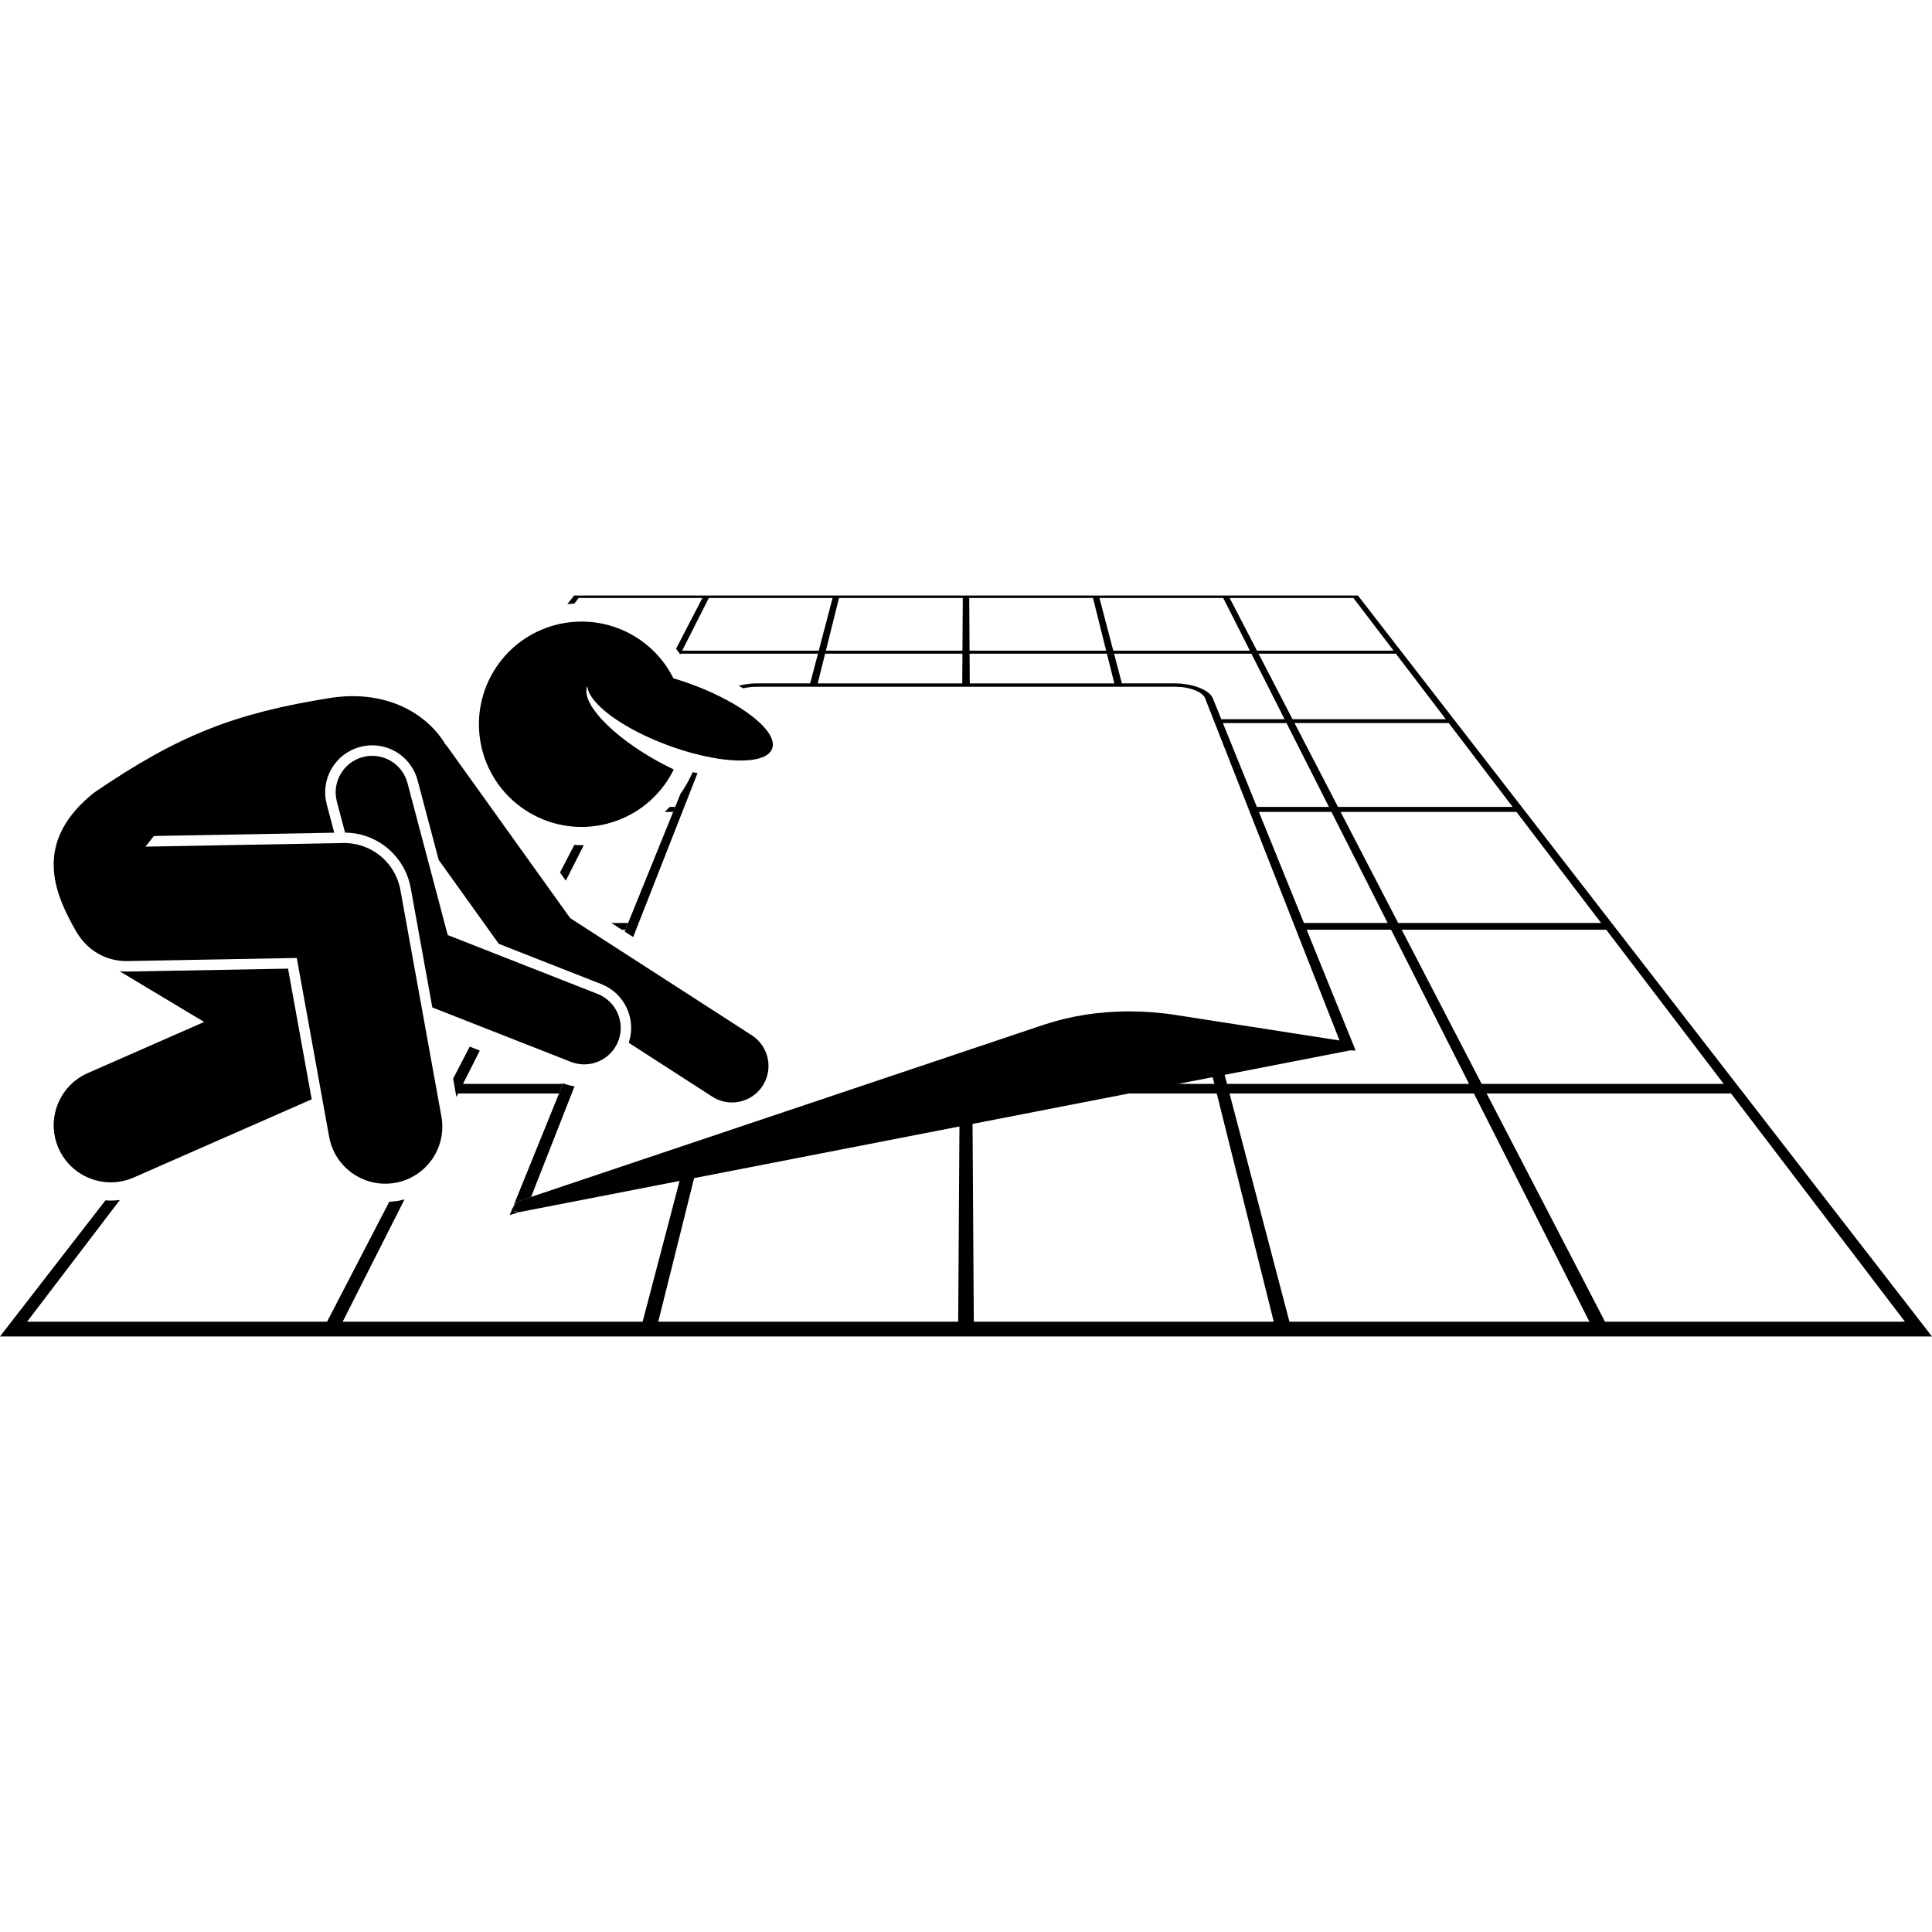 <svg id="Layer_1" height="512" viewBox="0 0 423.408 162.377" width="512" xmlns="http://www.w3.org/2000/svg"><g><path d="m147.97 46.325h-1.197c-.352.374-.713.738-1.085 1.09h1.84z"></path><path d="m151.824 38.697-.579 1.179c-.344.702-.678 1.322-1.02 1.895-.338.568-.702 1.116-1.079 1.652l-1.176 2.902-.442 1.09-9.87 24.344-.6 1.48-.162.4 1.865 1.203 14.105-35.91c-.349-.081-.689-.145-1.041-.234z"></path><path d="m122.51 109.122-9.978 24.611c.057-.115.131-.228.22-.336.088-.107.191-.21.305-.304.114-.094.24-.18.375-.256.135-.075.279-.14.43-.19l2.529-.849 9.52-24.238c-.85-.142-1.69-.354-2.498-.663l-.051.125z"></path><path d="m125.805 0-1.473 1.901c.513-.062 1.028-.114 1.546-.145l.926-1.215h27.124l.141-.271h1.408l0.0 0h-1.408l-.141.271-5.771 11.128c.321.402.629.815.927 1.236l.081-.16 0-0h30.095l-1.708 6.508h-11.597c-.969 0-1.924.088-2.822.248-.429.076-.843.171-1.243.279.332.185.669.368.99.556.212-.051.42-.105.642-.145.345-.062.702-.11 1.065-.142.363-.033.733-.05 1.107-.05h0 92.03 0c.371 0 .74.017 1.102.05.049.004.094.014.142.019.312.032.622.07.92.123.268.048.522.111.775.175.074.019.153.031.226.051.105.029.198.067.299.098.209.065.422.127.616.201.108.042.199.092.301.137.171.075.349.147.504.229.247.132.471.274.667.423.197.149.366.307.503.471.138.164.243.335.312.51l29.472 75.025 1.724.269-1.724-.269-35.769-5.569c-.872-.136-1.743-.254-2.612-.356-.868-.101-1.734-.185-2.597-.252-.863-.067-1.723-.117-2.58-.151-.857-.033-1.711-.05-2.561-.05-1.631 0-3.249.061-4.849.184-.801.061-1.598.138-2.39.23s-1.58.199-2.362.321c-.784.123-1.563.261-2.337.414-.773.153-1.541.322-2.303.506-1.529.369-3.034.801-4.509 1.295l-112.305 37.714-2.529.849c-.151.051-.295.115-.432.199-.137.084-.267.187-.39.315-.123.128-.238.281-.345.464-.107.184-.207.398-.298.648.001.134.031.257.093.364.062.107.156.199.287.272.131.073.298.127.505.159.207.032.455.041.747.024l-.135.026c-.034.007-.068.013-.101.018s-.066.009-.099.013c-.033.003-.065.006-.097.008-.032.002-.063.002-.094.002-.161 0-.31-.022-.443-.063-.133-.041-.251-.101-.349-.178s-.175-.171-.229-.279c-.054-.108-.083-.231-.084-.365-0-.028.001-.056.003-.084.002-.028.006-.057.01-.085s.01-.057.017-.085c.007-.028.015-.057.024-.085l-.738 1.819 2.315-.661h0l34.904-6.795-8.097 30.849h-65.737l13.565-26.812c-.424.112-.85.222-1.289.301-.683.123-1.374.188-2.064.225l-13.632 26.286-.833 1.607h-0l.833-1.607h-65.738l20.327-26.675c-.657.08-1.319.132-1.988.132-.395 0-.787-.015-1.177-.043l-23.103 29.819h423.408l-125.804-162.377zm142.134.27h1.408l0.0 0h-1.407l.137.271 5.838 11.538.329.65-.329-.65h-29.934l-3.029-11.538h27.125zm-28.405.271 2.882 11.538h-29.933l-.073-11.538zm-28.608 11.538h-29.933l2.882-11.538h27.124zm-61.424 0 5.837-11.538h0 27.124l-3.028 11.538zm29.699 7.174 1.626-6.508h30.096l-.041 6.508zm65.008 0h-31.68l-.041-6.508h30.096zm21.556 86.297.367 1.471h-7.923zm23.895-6.804-27.699-4.346 27.699 4.346zm-59.727-2.975c1.402-.475 2.832-.89 4.285-1.245 1.448-.354 2.92-.648 4.411-.884.744-.117 1.493-.22 2.247-.308s1.512-.162 2.274-.221c1.523-.118 3.063-.176 4.615-.176-1.552 0-3.092.059-4.615.176-.762.059-1.52.132-2.274.221-.754.088-1.503.191-2.247.308-1.491.236-2.964.53-4.411.884-1.453.355-2.883.77-4.285 1.245l-98.832 33.53h-0zm-77.815 31.904 58.148-11.32-.271 42.789h-65.737zm61.297 31.469-.275-43.349 34.282-6.674.001-0h19.234l12.495 50.023zm134.911 0h-65.738l-13.132-50.023h53.56l-1.062-2.1h-53.048l-.52-1.981 0-0 27.516-5.357 1.199.039-.413-1.019c-0-0 0-0-0-.001-0 0-0-0-0-0l-10.326-25.464-0-0h18.499l-.749-1.48h-18.35l-9.871-24.344-0-0h15.904l-.552-1.09h-15.794l-7.452-18.377h13.948l-.425-.839h-13.864l-1.875-4.623c-.185-.456-.56-.888-1.078-1.278-.515-.388-1.171-.735-1.925-1.025-.75-.289-1.597-.521-2.498-.682-.899-.16-1.852-.248-2.82-.248h-11.597-0l-1.708-6.508h30.096l0.0 0 7.268 14.364.425.839 9.298 18.377.552 1.09 12.317 24.344.749 1.48 17.093 33.783 1.063 2.1 25.311 50.023.813 1.607h-0zm3.42 0-25.944-50.023-0-0h53.559l38.123 50.023h-65.738zm-27.033-52.123-17.521-33.783-0-0h44.823l25.746 33.783h-53.048zm-18.289-35.263-12.626-24.344-0-0h38.536l18.553 24.344zm-13.191-25.434-9.531-18.377h-0 33.797l14.005 18.377zm-9.966-19.216-7.45-14.364-0-0h30.096l10.947 14.364zm-7.795-15.03-5.984-11.538h-0 27.124l8.793 11.538z"></path><path d="m137.658 71.759h-3.677l2.294 1.48h.783z"></path><path d="m127.441 54.711c-.001 0-.001 0-.001 0-.527 0-1.053-.022-1.577-.053l-3.136 6.048 1.274 1.778 3.941-7.789c-.167.003-.333.017-.5.017z"></path><path d="m100.406 109.121h22.104l.851-2.1h-21.893l3.689-7.291-2.216-.87-3.641 7.021.723 3.997.383-.756z"></path><path d="m15.823 72.067c.391.722.768 1.402 1.141 2.042l.026-.034c2.233 3.682 6.3 6.117 10.914 6.033l37.137-.678 7.094 39.194c.916 5.063 4.762 8.858 9.475 9.953 1.61.374 3.322.433 5.052.121 6.793-1.23 11.303-7.733 10.074-14.527l-8.988-49.659c-1.093-6.033-6.398-10.382-12.529-10.271l-43.323.79 1.827-2.334.101-.002 39.428-.719-1.644-6.209c-.704-2.659-.33-5.434 1.053-7.813 1.383-2.378 3.609-4.076 6.269-4.78 2.102-.557 4.284-.442 6.311.335 3.087 1.182 5.435 3.794 6.28 6.986l4.615 17.434 13.183 18.405 22.481 8.828c5.12 2.011 7.718 7.694 5.989 12.853l18.296 11.801c1.341.865 2.843 1.278 4.328 1.278 2.627 0 5.201-1.293 6.731-3.665 2.396-3.713 1.326-8.664-2.387-11.059l-39.788-25.663-26.757-37.356c-.179-.25-.372-.483-.573-.705-4.005-6.681-12.834-12.111-25.247-10.207-21.025 3.352-33.331 8.161-51.798 20.776-12.802 10.255-9.136 20.793-4.772 28.853z"></path><path d="m68.31 110.404-5.184-28.639-35.181.642c-.584.011-1.166-.018-1.745-.076l18.537 11.121-25.493 11.201c-6.321 2.777-9.193 10.152-6.416 16.473 2.058 4.685 6.642 7.475 11.451 7.475 1.679 0 3.386-.34 5.021-1.059z"></path><path d="m94.747 90.272 30.363 11.924c.022.008.044.017.065.025 4.097 1.569 8.699-.456 10.306-4.547 1.615-4.113-.41-8.756-4.522-10.371l-32.84-12.896-8.82-33.323c-1.131-4.271-5.511-6.819-9.78-5.686-4.272 1.13-6.817 5.509-5.687 9.78l1.795 6.782c1.071.013 2.138.121 3.175.362 5.756 1.338 10.155 5.962 11.209 11.779z"></path><path d="m115.945 47.538c10.678 6.361 24.487 2.862 30.846-7.816.315-.527.598-1.065.864-1.606-1.158-.55-2.33-1.146-3.51-1.798-10.2-5.642-16.985-12.932-15.419-16.475.244 3.772 7.702 9.336 17.847 13.05 7.656 2.804 14.837 3.822 19.026 2.981 1.912-.383 3.201-1.153 3.627-2.318 1.361-3.717-6.575-10.041-17.724-14.123-1.327-.486-2.637-.914-3.922-1.292-1.857-3.723-4.763-6.976-8.602-9.264-10.675-6.358-24.486-2.86-30.846 7.817-6.36 10.677-2.861 24.486 7.814 30.846z"></path></g></svg>